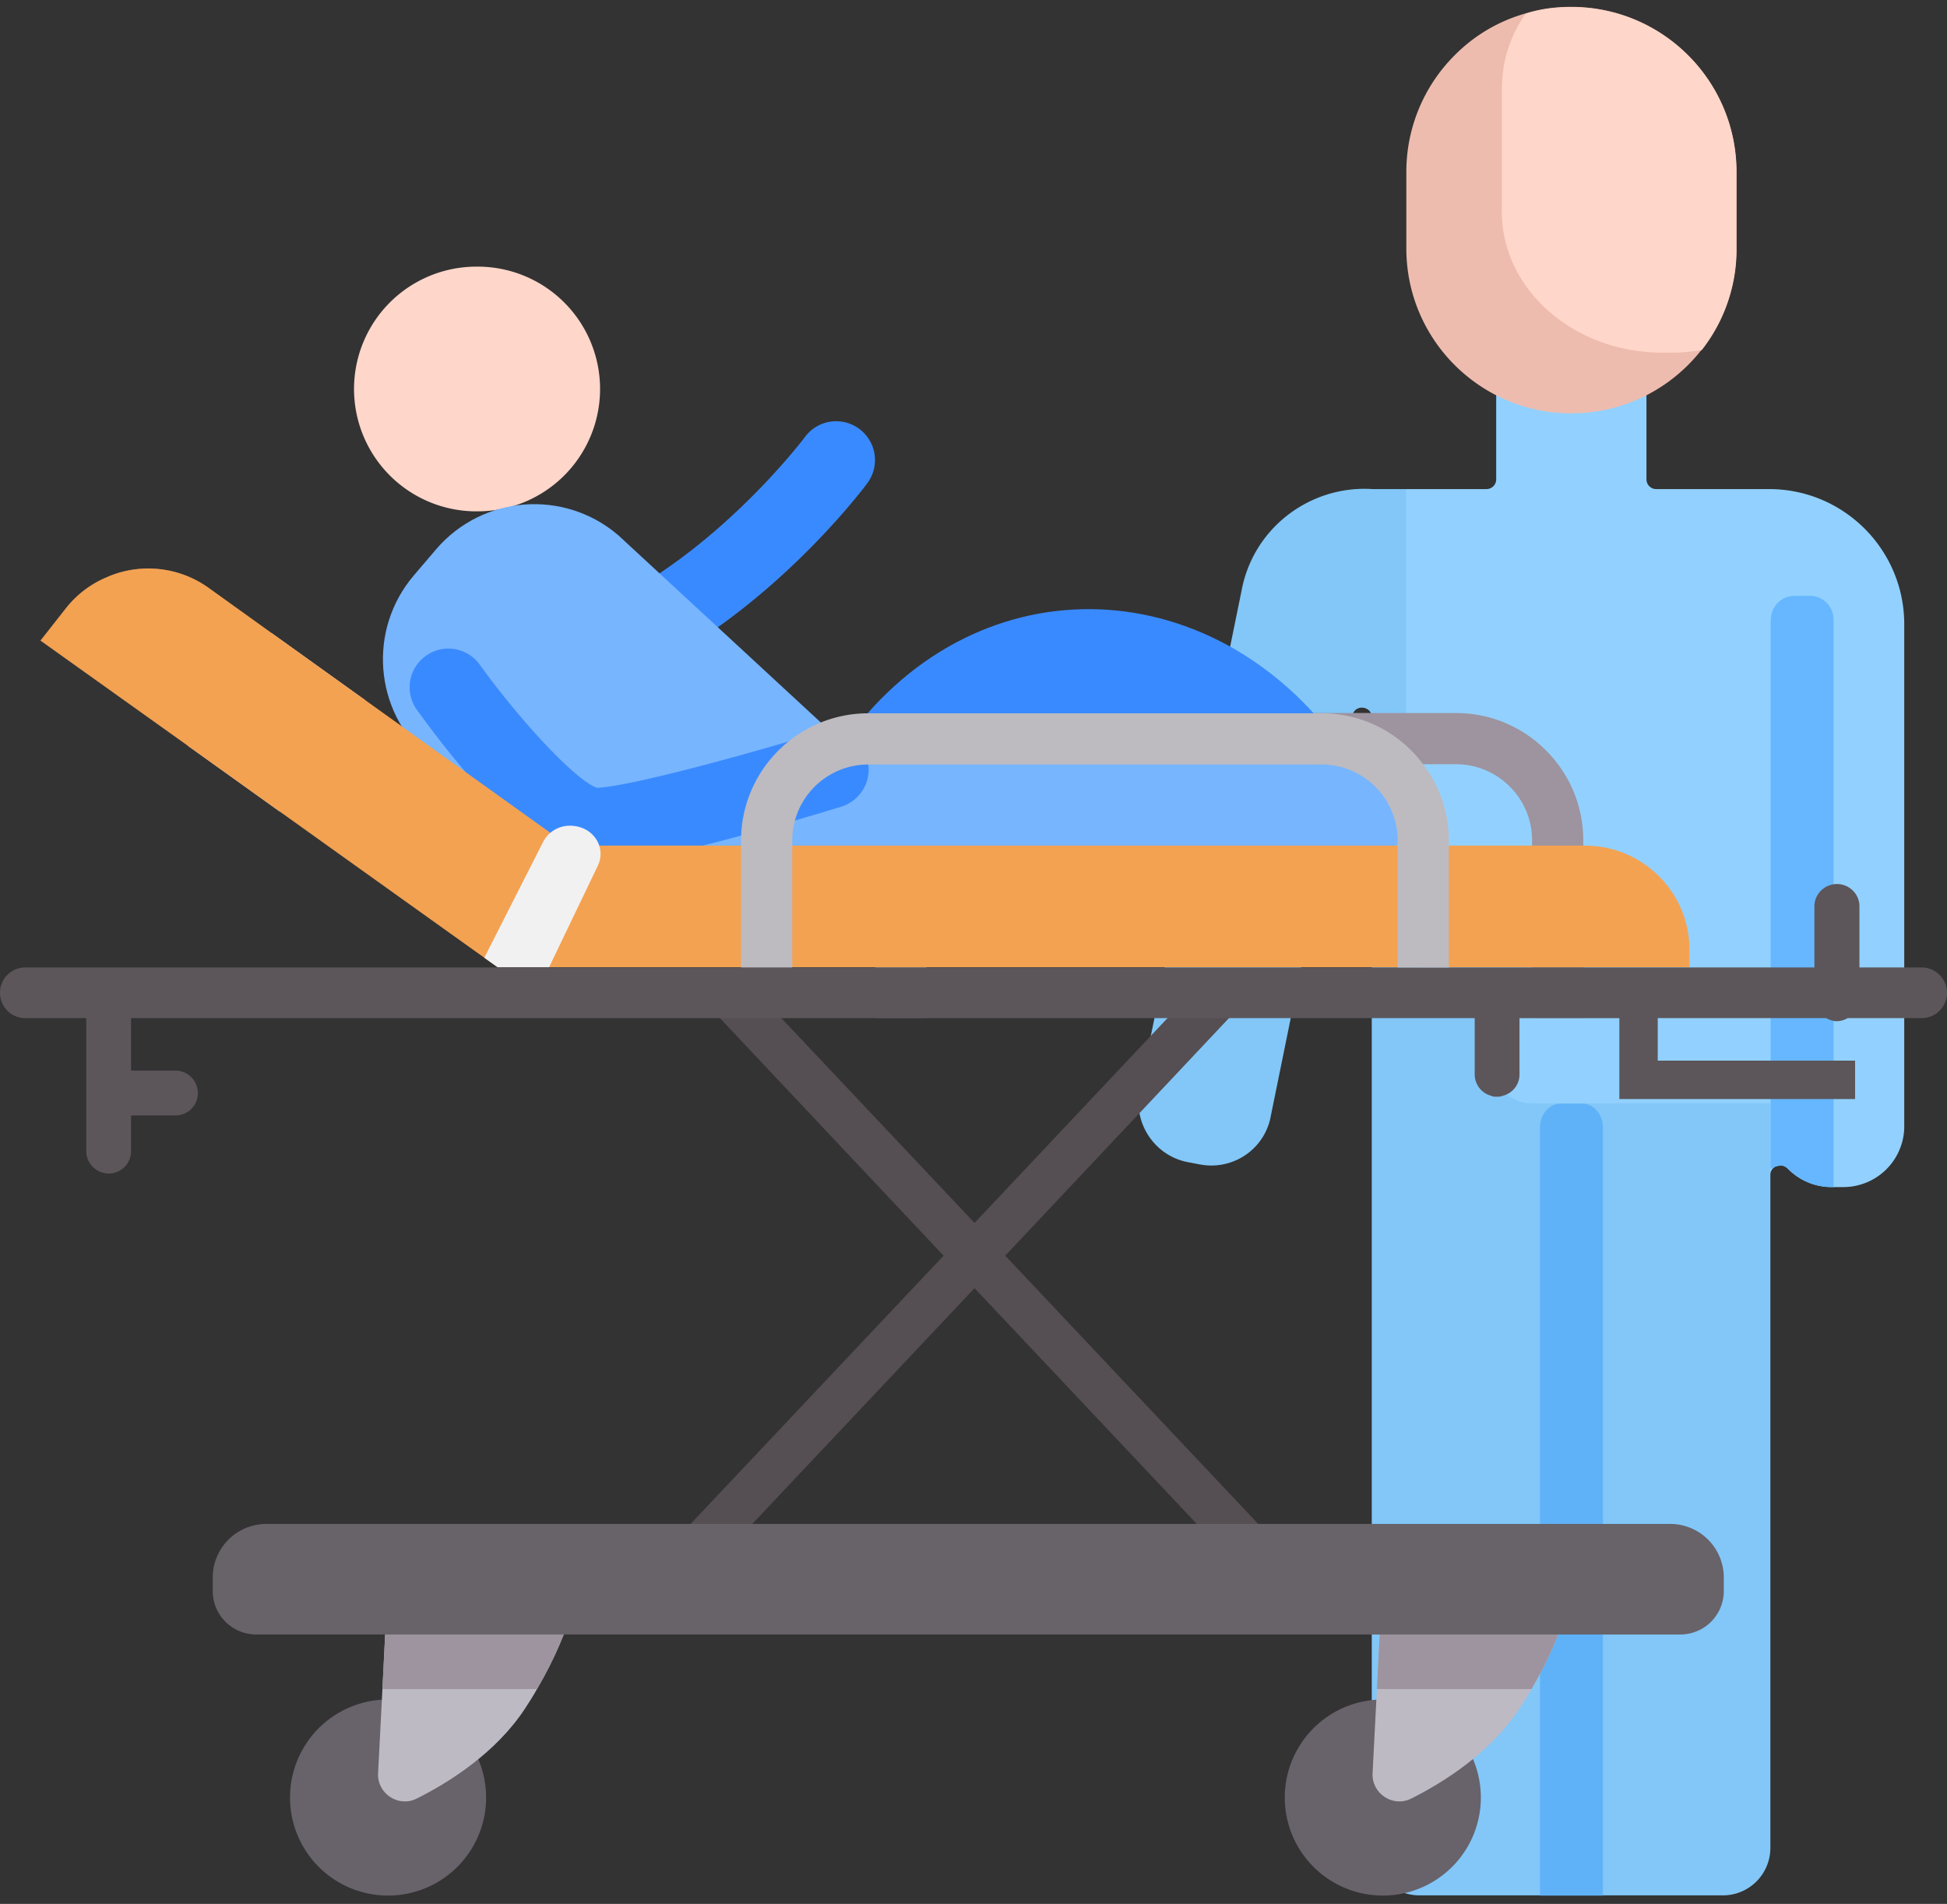 <svg width="136" height="133" fill="none" xmlns="http://www.w3.org/2000/svg"><rect width="100%" height="100%" fill="#333333" stroke="none"/><g clip-path="url(#a)"><path d="m82.93 81.174.84.16c2.252.448 4.434-.947 4.952-3.164l5.74-28.18c.161-.822 1.359-.697 1.359.125v78.979a3.316 3.316 0 0 0 3.326 3.308h21.188a3.316 3.316 0 0 0 3.326-3.308V82.068a.66.66 0 0 1 .197-.465c.089-.107.214-.143.357-.16.197-.072.447 0 .644.178a4.257 4.257 0 0 0 3.058 1.305h.84a4.259 4.259 0 0 0 4.256-4.094V43.607c0-5.204-4.22-9.441-9.441-9.441h-7.886a.68.68 0 0 1-.679-.68v-5.954a.68.68 0 0 0-.68-.68h-9.137a.68.68 0 0 0-.679.68v5.954a.68.68 0 0 1-.679.68h-7.975c-4.274-.268-8.225 2.628-9.102 6.955l-7.17 35.19c-.375 2.234 1.109 4.416 3.344 4.863Z" fill="#92D1FF"/><path d="M123.68 43.285v38.354s.125-.036.196-.036c.09-.107.215-.143.358-.16.197-.072.447 0 .644.178a4.253 4.253 0 0 0 3.057 1.305h.143V43.285c0-.912-.733-1.663-1.645-1.663h-1.073a1.66 1.66 0 0 0-1.662 1.663h-.018ZM109.017 77.097h1.502c.804 0 1.448.75 1.448 1.663v53.659h-4.399v-53.66c0-.911.644-1.662 1.449-1.662Z" fill="#66B7FF"/><path d="m82.93 81.174.84.16c2.253.448 4.434-.947 4.953-3.164l5.74-28.18c.16-.823 1.358-.697 1.358.125v78.979a3.316 3.316 0 0 0 3.326 3.308h21.01c1.842 0 3.504-1.341 3.504-3.308V77.079h-16.646a2.793 2.793 0 0 1-2.79-2.79v-2.878a2.781 2.781 0 0 0-2.789-2.79 3.217 3.217 0 0 1-3.219-3.218V34.166H95.84c-4.273-.269-8.225 2.628-9.101 6.955l-7.17 35.19c-.376 2.234 1.108 4.416 3.344 4.863h.017Z" fill="#42A4DE" style="mix-blend-mode:multiply" opacity=".2"/><path d="M98.234 12.011v5.347c0 6.365 5.168 11.515 11.515 11.515 3.702 0 6.992-1.735 9.102-4.434a11.394 11.394 0 0 0 2.432-7.081V12.01c0-6.383-5.168-11.532-11.534-11.532-1.126 0-2.181.143-3.2.464a11.246 11.246 0 0 0-4.935 2.915 11.496 11.496 0 0 0-3.38 8.171v-.018Z" fill="#EEBCAE"/><path d="M104.904 6.057v8.726c0 5.435 5.025 9.852 11.229 9.852h.626c.715 0 1.413-.072 2.11-.179a11.389 11.389 0 0 0 2.432-7.08v-5.347c0-6.383-5.168-11.533-11.533-11.533-1.127 0-2.182.143-3.201.465-1.037 1.484-1.645 3.236-1.645 5.114l-.018-.018Z" fill="#FFD6CA"/><path d="M27.106 132.419a6.848 6.848 0 1 0 0-13.696 6.848 6.848 0 0 0 0 13.696Z" fill="#68626A"/><path d="M40.463 110.318s-.322 3.183-2.95 7.671c-.25.447-.537.912-.859 1.395-2.002 3.04-5.22 5.096-7.545 6.258-1.27.644-2.772-.34-2.7-1.77l.304-5.883.304-6.079 13.446-1.592Z" fill="#BDBAC4"/><path d="M40.463 110.318s-.322 3.183-2.95 7.671h-10.8l.304-6.079 13.446-1.592Z" fill="#9E949F"/><path d="M96.59 132.419a6.848 6.848 0 1 0 .001-13.696 6.848 6.848 0 0 0 0 13.696Z" fill="#68626A"/><path d="M109.93 110.318s-.322 3.183-2.951 7.671c-.25.447-.536.912-.858 1.395-2.003 3.04-5.221 5.096-7.545 6.258-1.27.644-2.772-.34-2.7-1.77l.303-5.883.304-6.079 13.447-1.592Z" fill="#BDBAC4"/><path d="M109.93 110.318s-.322 3.183-2.95 7.671h-10.8l.304-6.079 13.446-1.592Z" fill="#9E949F"/><path d="M101.706 49.81H70.021a8.805 8.805 0 0 0-7.098 3.577 8.717 8.717 0 0 0-1.788 5.31v12.41h3.576v-12.41a5.311 5.311 0 0 1 5.31-5.31h31.685c2.914 0 5.31 2.378 5.31 5.31v12.41h3.577v-12.41c0-4.9-3.988-8.887-8.887-8.887Z" fill="#9D949F"/><path d="M89.743 108.424 70.218 87.718 86.042 70.91l-2.27-2.145-15.7 16.664-15.717-16.664-2.27 2.145 15.824 16.808-19.526 20.706 2.288 2.146 19.401-20.581 19.4 20.581 2.271-2.146Z" fill="#554E52"/><path d="M18.596 106.457h98.076a3.747 3.747 0 0 1 3.737 3.737v.948a3.037 3.037 0 0 1-3.04 3.039h-99.47a3.036 3.036 0 0 1-3.04-3.039v-.948a3.747 3.747 0 0 1 3.737-3.737Z" fill="#686269"/><path d="m25.516 48.916-5.972 7.779-6.419-4.596 5.83-7.885 6.561 4.703Z" fill="#F2F1F1"/><path d="M39.427 58.876c-3.398 1.305-5.633.715-7.904-.876-2.288-1.61-18.345-13.5-24.013-17.702a7.237 7.237 0 0 1 7.063.769l4.38 3.147 6.563 4.703 12.927 9.262.984.697Z" fill="#E29775" style="mix-blend-mode:multiply" opacity=".5"/><path d="M136 69.354c0 .984-.805 1.77-1.77 1.77h-5.168a1.582 1.582 0 0 1-.751.215c-.268 0-.518-.09-.751-.215h-11.765v2.969h13.786v2.682h-16.468v-5.65h-6.974v3.933c0 .715-.482 1.305-1.144 1.484a1.14 1.14 0 0 1-.429.072c-.143 0-.286 0-.429-.072a1.54 1.54 0 0 1-1.127-1.484v-3.934H9.155v3.666h3.111c.858 0 1.556.715 1.556 1.573 0 .859-.698 1.556-1.556 1.556H9.155v2.503c0 .859-.697 1.556-1.556 1.556-.858 0-1.573-.697-1.573-1.556v-9.298H1.77c-.983 0-1.77-.786-1.77-1.77 0-.983.787-1.77 1.77-1.77h124.968V63.31c0-.858.715-1.555 1.573-1.555.859 0 1.574.697 1.574 1.555v4.274h4.345c.965 0 1.77.787 1.77 1.77Z" fill="#5C565A"/><path d="M33.276 35.72a8.547 8.547 0 1 0 0-17.093 8.547 8.547 0 0 0 0 17.094Z" fill="#FFD6CA"/><path d="M47.651 44.965c-.876 0-1.734-.43-2.253-1.198-.84-1.234-.5-2.915.733-3.755 5.99-4.023 10.067-9.441 10.103-9.495a2.708 2.708 0 0 1 3.79-.554 2.708 2.708 0 0 1 .573 3.773c-.18.25-4.631 6.204-11.444 10.764a2.747 2.747 0 0 1-1.502.465Z" fill="#3A8AFF"/><path d="m59.542 52.529-6.813 2.7c-4.703 5.489-12.963 6.133-18.453 1.43l-4.38-3.755c-3.773-3.236-4.22-8.922-.984-12.713l1.556-1.824c3.236-3.773 8.922-4.22 12.713-.983L59.54 52.51v.018Z" fill="#77B5FF"/><path d="M65.835 56.301c5.364-7.724 15.36-7.51 20.795.036 3.04 4.238 10.157.161 7.063-4.13-9.119-12.678-25.909-13.053-34.92-.036-3.005 4.345 4.076 8.44 7.062 4.13Z" fill="#3A8AFF"/><path d="M46.828 54.37v2.54a2.36 2.36 0 0 0 2.36 2.36h47.313a2.36 2.36 0 0 0 2.36-2.36v-2.54a2.36 2.36 0 0 0-2.36-2.36H49.188a2.36 2.36 0 0 0-2.36 2.36Z" fill="#77B5FF"/><path d="M48.17 59.287c-2.717.662-5.238 1.163-6.597 1.163-4.041-.018-9.53-6.813-12.445-10.854a2.694 2.694 0 0 1 .608-3.773 2.694 2.694 0 0 1 3.773.608c3.04 4.202 6.83 8.172 8.19 8.6 2.127-.053 10.28-2.27 15.484-3.861 1.448-.465 2.932.375 3.38 1.806a2.72 2.72 0 0 1-1.807 3.379c-1.395.43-6.258 1.895-10.603 2.95l.018-.018Z" fill="#3A8AFF"/><path d="M118.011 66.35v1.216H34.759l-.93-.662-14.286-10.21-6.42-4.595L2.825 44.75l1.77-2.253a7.101 7.101 0 0 1 2.915-2.199 7.237 7.237 0 0 1 7.063.769l4.38 3.147 6.563 4.703 12.927 9.262.984.697.268.197h71.022c4.023 0 7.295 3.254 7.295 7.277Z" fill="#F3A252"/><path d="m41.77 60.45-3.416 7.117H34.76l-.93-.662 4.113-8.1c.125-.25.304-.465.5-.626.376-.322.858-.5 1.377-.5.161 0 .322.018.483.053.787.161 1.34.698 1.556 1.341.142.447.125.93-.09 1.377Z" fill="#F2F1F1"/><path d="M101.204 58.716v8.869h-3.576v-8.87a5.311 5.311 0 0 0-5.311-5.31H60.65a5.311 5.311 0 0 0-5.31 5.31v8.87h-3.576v-8.87c0-4.899 3.987-8.886 8.886-8.886h31.667a8.804 8.804 0 0 1 7.099 3.576 8.717 8.717 0 0 1 1.788 5.31Z" fill="#BDBBC0"/></g><defs><clipPath id="a"><path fill="#fff" transform="translate(0 .479)" d="M0 0h136v131.941H0z"/></clipPath></defs></svg>